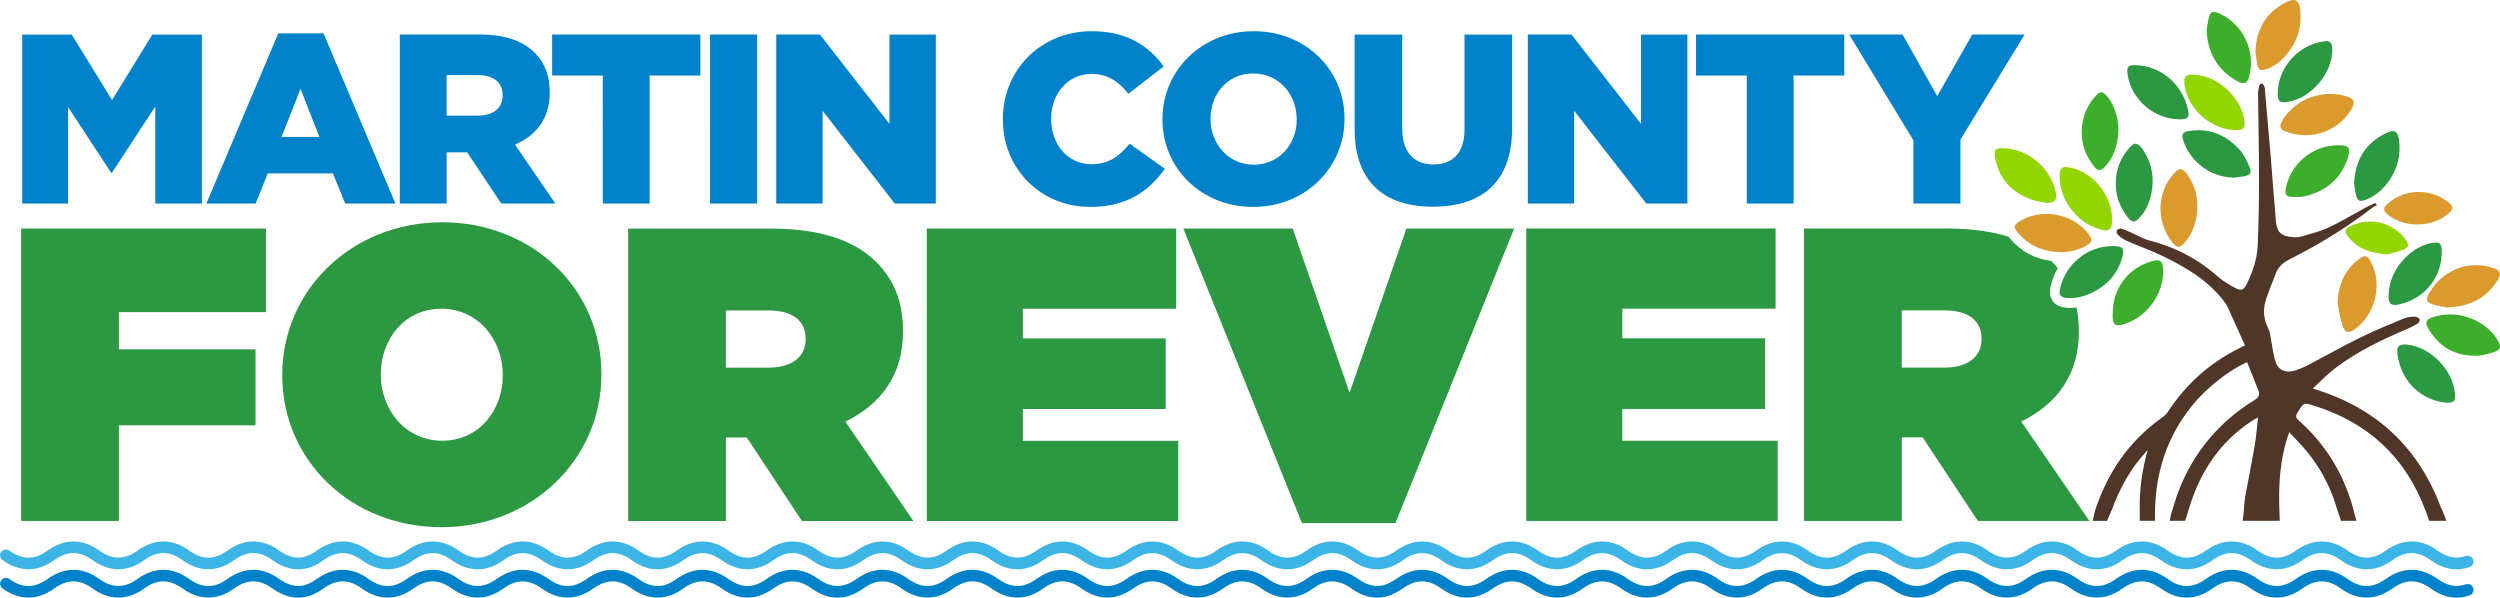 <?xml version="1.0" encoding="UTF-8"?><svg id="Layer_2" xmlns="http://www.w3.org/2000/svg" viewBox="0 0 430.21 102.85"><defs><style>.cls-1{fill:#0082ca;}.cls-2{fill:#da9a2e;}.cls-3{fill:#3cb4e5;}.cls-4{fill:#3dae2b;}.cls-5{fill:#93d500;}.cls-6{fill:#2c9942;}.cls-7{fill:#503629;}</style></defs><g id="Layer_1-2"><path class="cls-2" d="m394.67,0c.7,0,1.03.6,1.18,1.87,0,.05.01.11.01.17.22,2.66-.53,5.04-2.18,7.11-1.01,1.27-2.23,2.31-3.82,2.8-.23.07-.42.1-.59.1-.47,0-.72-.29-.84-.94-.15-.81-.23-1.64-.31-2.3.2-3.87,1.84-6.66,5.17-8.36.57-.29,1.02-.44,1.37-.44"/><path class="cls-4" d="m380.98,2.06c.26,0,.6.1,1.02.3,4.1,1.87,6.28,6.67,4.99,10.98-.2.65-.49.98-.96.98-.26,0-.57-.1-.95-.31-3.41-1.85-5.12-4.77-5.37-8.71.09-.59.16-1.28.31-1.95.19-.9.44-1.29.96-1.29"/><path class="cls-6" d="m400.27,7.08c.76,0,1.06.39,1.08,1.32.12,4.09-3.57,8.49-7.65,9.13-.26.04-.49.07-.69.07-.83,0-1.06-.41-1.05-1.55.03-4.39,3.48-8.3,7.87-8.93.16-.02.31-.04.44-.04"/><path class="cls-6" d="m367.38,11.22s.09,0,.14,0c4.22.08,7.92,3.16,8.96,7.45.36,1.49.08,1.87-1.37,1.87h-.04c-4.39-.02-8.32-3.42-8.95-7.76-.18-1.23.08-1.57,1.27-1.57"/><path class="cls-5" d="m377.21,12.84c.15,0,.32,0,.51.02,4.02.3,7.84,3.82,8.49,7.81.21,1.34-.09,1.71-1.41,1.71h0c-4.18,0-8.21-3.46-8.85-7.58-.23-1.48.04-1.96,1.28-1.96"/><path class="cls-4" d="m361.59,15.88c.27,0,.53.17.86.53.3.32.57.68.79,1.06,1.26,2.18,1.59,4.51,1.09,6.96-.34,1.63-.97,3.12-2.15,4.31-.34.34-.64.51-.91.51-.31,0-.61-.21-.94-.63-1.35-1.73-2.13-3.67-2.1-5.9.03-2.42.82-4.55,2.5-6.32.34-.35.61-.53.87-.53"/><path class="cls-2" d="m400.92,16.16c.55.03,1.02.03,1.48.1.46.07.93.17,1.37.31,1.39.43,1.61,1.02.85,2.27-1.72,2.83-4.75,4.43-7.91,4.43-1.19,0-2.39-.23-3.55-.7-.68-.28-.89-.7-.63-1.36.14-.33.3-.66.51-.95,1.96-2.7,4.65-3.99,7.87-4.11"/><path class="cls-6" d="m378.28,22.41c2.8,0,5.18,1.19,7.12,3.37.77.86,1.3,1.98,1.75,3.06.38.92.03,1.32-.95,1.49-.57.1-1.15.16-1.72.24-3.98-.04-7.5-2.59-8.77-6.36-.36-1.06-.13-1.51.99-1.68.54-.08,1.06-.12,1.57-.12"/><path class="cls-6" d="m411.77,22.56c.62,0,.91.49,1.06,1.54.34,2.49-.22,4.78-1.61,6.86-1.04,1.55-2.38,2.76-4.15,3.43-.31.12-.55.18-.76.18-.46,0-.71-.31-.88-1-.17-.72-.24-1.46-.33-2.04.24-4.07,1.97-6.96,5.56-8.64.46-.22.83-.33,1.12-.33"/><path class="cls-6" d="m367.49,24.74c.32,0,.63.23,1.02.69.16.19.3.4.43.61,1.44,2.27,1.81,4.74,1.26,7.33-.33,1.56-.96,3.02-2.09,4.18-.37.38-.68.57-.97.57-.32,0-.61-.22-.94-.65-1.35-1.74-2.13-3.68-2.11-5.9.01-2.37.8-4.44,2.4-6.2.39-.42.7-.64,1.01-.64"/><path class="cls-4" d="m402.72,25c.1,0,.2,0,.3.01,1.06.09,1.32.41,1.18,1.44-.03.19-.06.38-.12.56-1.18,3.71-3.76,5.91-7.49,6.77-.41.1-.84.13-1.27.13-.4,0-.8-.03-1.19-.06-.69-.05-.94-.49-.82-1.24.76-4.31,4.51-7.55,8.88-7.61.18,0,.35,0,.53,0"/><path class="cls-5" d="m344.55,25.5h.01c4.24,0,8.28,3.29,9.17,7.43.32,1.45-.03,1.9-1.5,2.01-.91-.2-1.86-.3-2.73-.62-3.46-1.29-5.64-3.72-6.21-7.43-.17-1.1.16-1.39,1.26-1.39"/><path class="cls-5" d="m355.48,28.74c.26,0,.56.05.94.13,4.21.95,7.45,5.43,6.99,9.68-.08.76-.38,1.1-1.01,1.1-.16,0-.34-.02-.54-.07-4.07-.86-7.33-4.81-7.43-9.01-.03-1.32.2-1.83,1.05-1.83"/><path class="cls-2" d="m375.23,29.12c.37,0,.73.29,1.15.88,1.57,2.19,2.02,4.64,1.61,7.25-.26,1.66-.92,3.18-2.01,4.48-.41.49-.76.74-1.1.74s-.69-.26-1.08-.77c-1.3-1.71-2-3.62-2.02-5.95.06-2.11.76-4.16,2.31-5.89.44-.49.8-.74,1.15-.74"/><path class="cls-2" d="m416.03,33.03c2.04,0,3.71.58,5.21,1.71.99.74,1.02,1.22.07,2.02-1.45,1.23-3.17,1.79-5.04,1.86-.12,0-.23,0-.34,0-1.86,0-3.58-.54-5.07-1.72-.77-.62-.78-1.1-.06-1.76,1.54-1.41,3.37-2.05,5.23-2.12"/><path class="cls-2" d="m352.13,36.81c2.81,0,5.64,1.25,7.31,3.53.7.95.64,1.32-.38,1.91-1.34.76-2.78,1.14-4.33,1.14h-.04c-3.01-.02-5.56-1.09-7.53-3.42-.69-.82-.6-1.25.27-1.81,1.4-.91,3.05-1.34,4.7-1.34"/><path class="cls-5" d="m407.84,38.12c2.31,0,4.59,1.06,6.05,3,.74.98.67,1.46-.44,1.9-.93.37-1.95.54-2.81.78-.98-.17-1.81-.25-2.6-.46-1.67-.47-3.08-1.37-4.09-2.8-.53-.75-.39-1.15.42-1.57,1.1-.56,2.29-.84,3.47-.84"/><path class="cls-6" d="m419.18,41.74c.73,0,.97.36,1,1.32.16,4.53-2.88,8.38-7.35,9.32-.29.06-.54.09-.75.09-.81,0-1.08-.49-1.05-1.76.03-.27.07-.71.14-1.15.55-3.71,3.93-7.25,7.45-7.78.21-.03.4-.05.55-.05"/><path class="cls-6" d="m363.77,42.36c.07,0,.15,0,.22,0,1.27.06,1.59.42,1.28,1.66-.73,3.03-2.64,5.1-5.41,6.42-1.14.54-2.35.86-3.61.86-.18,0-.38,0-.57-.02-1.03-.08-1.39-.52-1.21-1.43.82-4.26,4.66-7.48,8.93-7.49.12,0,.24,0,.36,0"/><path class="cls-2" d="m406.96,44.09c.39,0,.69.32,1.03.96,2.05,3.87.79,9.1-2.82,11.64-.41.29-.76.45-1.05.45-.42,0-.73-.32-.98-1.02-.48-1.36-.96-4.25-.88-4.27.17-2.97,1.3-5.47,3.71-7.29.4-.3.72-.46.99-.46"/><path class="cls-4" d="m371.2,44.79c.72,0,.99.48,1.03,1.6.17,3.88-2.43,7.79-6.16,9.19-.68.26-1.18.39-1.56.39-.81,0-1.01-.64-.94-2.1,0-4.22,2.6-7.69,6.65-8.9.39-.11.71-.18.98-.18"/><path class="cls-2" d="m425.96,45.62c1.06,0,2.15.19,3.29.58,1.01.35,1.16.81.68,1.78-.13.25-.27.49-.43.71-1.94,2.76-4.65,4.08-8.43,4.22-.54-.11-1.54-.24-2.47-.54-1.03-.33-1.22-.86-.67-1.77.5-.82,1.03-1.67,1.73-2.31,1.9-1.76,4.01-2.66,6.31-2.66"/><path class="cls-4" d="m421.63,54.1c1.42,0,2.83.33,4.2.96,1.67.78,3.03,1.92,4,3.51.66,1.1.49,1.67-.75,2.05-1.02.31-2.08.57-2.69.59-3.9.15-6.6-1.53-8.42-4.5-.75-1.22-.55-1.76.83-2.18.95-.29,1.9-.43,2.83-.43"/><path class="cls-6" d="m413.75,59.28c.14,0,.3,0,.47.02,4.05.41,7.91,4.38,8.24,8.45.1,1.23-.15,1.55-1.29,1.55-.05,0-.11,0-.17,0-.35-.05-.71-.08-1.06-.15-3.98-.86-6.74-3.89-7.36-8.08-.19-1.29.11-1.79,1.17-1.79"/><path class="cls-1" d="m3.82,5.95h8.52l6.94,11.26,6.94-11.26h8.52v29.08h-8.02v-16.7l-7.44,11.38h-.17l-7.4-11.3v16.62H3.82V5.95Zm44.08-.21h7.77l12.38,29.29h-8.64l-2.12-5.19h-11.22l-2.08,5.19h-8.48l12.38-29.29Zm7.06,17.82l-3.24-8.27-3.28,8.27h6.52Zm13.84-17.62h13.75c4.45,0,7.52,1.16,9.47,3.16,1.7,1.66,2.58,3.91,2.58,6.77v.08c0,4.45-2.37,7.4-5.98,8.93l6.94,10.14h-9.31l-5.86-8.81h-3.53v8.81h-8.06V5.95Zm13.38,13.96c2.74,0,4.32-1.33,4.32-3.45v-.08c0-2.29-1.66-3.45-4.36-3.45h-5.28v6.98h5.32Zm21.56-6.9h-8.73v-7.06h25.51v7.06h-8.73v22.02h-8.06V13.01Zm18.45-7.06h8.1v29.08h-8.1V5.95Zm11.38,0h7.52l11.97,15.37V5.95h7.98v29.08h-7.06l-12.42-15.96v15.96h-7.98V5.95Zm39.01,14.63v-.08c0-8.48,6.52-15.12,15.33-15.12,5.94,0,9.76,2.49,12.34,6.07l-6.07,4.69c-1.66-2.08-3.57-3.41-6.36-3.41-4.07,0-6.94,3.45-6.94,7.69v.08c0,4.36,2.87,7.77,6.94,7.77,3.03,0,4.82-1.41,6.57-3.53l6.07,4.32c-2.74,3.78-6.44,6.56-12.88,6.56-8.31,0-15-6.36-15-15.04Zm27.46,0v-.08c0-8.35,6.73-15.12,15.71-15.12s15.62,6.69,15.62,15.04v.08c0,8.35-6.73,15.12-15.71,15.12s-15.62-6.69-15.62-15.04Zm23.1,0v-.08c0-4.2-3.03-7.85-7.48-7.85s-7.35,3.57-7.35,7.77v.08c0,4.2,3.03,7.85,7.44,7.85s7.4-3.57,7.4-7.77Zm9.97,1.7V5.95h8.19v16.16c0,4.2,2.12,6.19,5.36,6.19s5.36-1.91,5.36-5.98V5.95h8.19v16.12c0,9.39-5.36,13.5-13.63,13.5s-13.46-4.2-13.46-13.3Zm29.79-16.33h7.52l11.97,15.37V5.95h7.98v29.08h-7.06l-12.42-15.96v15.96h-7.98V5.95Zm37.68,7.06h-8.72v-7.06h25.51v7.06h-8.72v22.02h-8.06V13.01Zm28.68,11.14l-11.05-18.2h9.18l5.98,10.6,6.02-10.6h9.02l-11.05,18.07v11.01h-8.1v-10.89Z"/><path class="cls-7" d="m420.09,87.46c-3.91-10.52-11.17-17.31-22.1-20.6,1.37-1.26,2.55-2.51,3.9-3.53,3.75-2.85,7.98-4.86,12.29-6.7.63-.27,1.26-.58,1.84-.94.21-.13.46-.58.38-.71-.13-.24-.5-.48-.76-.48h0c-.63,0-1.3.03-1.87.26-2.55,1.06-5.12,2.11-7.59,3.32-3.06,1.5-6.02,3.19-9.04,4.76-.81.42-1.66.78-2.53,1-.27.07-.53.1-.78.1-1,0-1.85-.54-2.2-1.57-.46-1.34-.59-2.79-.87-4.19-.1-.51-.13-1.07-.36-1.51-.91-1.69-1.03-3.44-.43-5.22.52-1.55,1.14-3.06,1.74-4.57.64-1.63,2.18-2.2,3.57-2.92,4.62-2.37,8.98-5.15,13.1-8.31.19-.15.44-.23.67-.34-.1-.12-.2-.25-.3-.38-.56.26-1.13.5-1.67.79-2.12,1.14-4.17,2.41-6.35,3.42-1.51.71-3.18,1.11-4.79,1.58-.28.08-.57.11-.87.11-.24,0-.47-.02-.7-.04-1.79-.17-2.54-.85-2.71-2.64-.34-3.75-.6-7.51-.91-11.26-.32-3.84-.67-7.67-1-11.5-.02-.22-.04-.46-.14-.64-.09-.17-.28-.35-.46-.39,0,0-.01,0-.01,0-.1,0-.32.23-.36.38-.11.48-.21.98-.2,1.47.05,4.82.16,9.64.16,14.46,0,3.88-.06,7.76-.23,11.63-.1,2.31-.87,4.5-1.88,6.58-.32.65-.63.97-1.09.97-.24,0-.52-.09-.85-.27-1.12-.59-2.23-1.27-3.17-2.1-3.39-3-7.28-4.97-11.65-6.1-1.1-.28-2.12-.92-3.18-1.38-.56-.25-1.11-.51-1.69-.66-.03,0-.06-.01-.09-.01-.23,0-.57.16-.66.33-.09.17.05.61.23.77.45.4.96.78,1.5,1.02,2.03.89,4.12,1.62,6.11,2.58,4.08,1.97,7.97,4.25,10.75,7.98.17.22.33.45.45.7,1,2.21,2,4.43,3.03,6.72-.45.23-.79.39-1.13.57-5.04,2.54-9.08,6.19-12.16,10.91-.27.42-.71.76-1.13,1.06-5.58,4.02-9.18,9.3-11.35,15.81-.07.2-.11.41-.18.73h.01l-.26,1.12h2.46l.81-1.84c1.4-3.73,3.16-7.08,5.88-9.99.09-.1.13-.25.3-.3-.99,3.5-1.45,6.99-1.35,10.66h0v1.46h2.62v-1.19h0c.03-6.97,1.99-13.16,6.34-18.57,2.5-3.1,6.44-6.22,9.52-7.53.64,1.61,1.27,3.22,1.92,4.82.3.76.09,1.24-.64,1.69-6.16,3.78-10.55,9.05-13.13,15.8-.46,1.2-.79,2.45-1.24,3.85l-.23,1.13h2.66l.56-1.81s0-.02.01-.03c1.1-3.73,2.73-7.19,5.2-10.22,1.73-2.12,3.76-3.9,6.09-5.36.14-.08.28-.15.68-.36-.21,1.75-.32,3.31-.58,4.84-.51,2.97-1.12,5.93-1.65,8.89-.16.92-.18,1.86-.27,2.87l-.16,1.18h6.39l-.04-1.18c-.19-4.73-.02-9.37,1.67-14.06,1.06,1.15,2.06,2.14,2.95,3.21,2.48,2.98,4.23,6.35,5.3,10.07l.67,1.96h2.64c-.2-.73-.33-1.2-.33-1.2-.14-.53-.26-1.05-.41-1.56-1.68-5.72-4.75-10.58-9.21-14.54-.51-.45-.51-.76-.18-1.31.67-1.1.9-1.52,1.48-1.52.33,0,.77.14,1.47.36,9.22,2.92,15.64,8.84,19.04,17.94.05.13.1.24.16.33l.49,1.5h2.99c-.5-1.28-.85-2.13-.85-2.13l-.06-.03Z"/><path class="cls-6" d="m76.1,38.25c-15.53,0-27.53,11.64-27.53,26.24v.14c0,14.59,11.86,26.09,27.39,26.09s27.53-11.65,27.53-26.24v-.14c0-14.59-11.86-26.09-27.39-26.09Zm10.42,26.38c0,5.89-4.03,11.21-10.42,11.21s-10.57-5.39-10.57-11.36v-.14c0-5.89,4.03-11.21,10.42-11.21s10.57,5.39,10.57,11.36v.14Zm192.65,11.21h26.74v13.8h-43.27v-50.32h42.91v13.8h-26.38v5.1h24.58v12.15h-24.58v5.46Zm78.57-18.69v-.14c0-1.48-.14-2.83-.4-4.09-.36.04-.72.06-1.08.06-.23,0-.46,0-.69-.03-1.03-.08-1.8-.44-2.29-1.08-.47-.62-.63-1.41-.45-2.34.23-1.21.68-2.35,1.29-3.39-.31-.37-.63-.72-.98-1.07-.05-.05-.11-.1-.16-.15-2.85-.38-5.24-1.67-7.1-3.88-.08-.09-.16-.2-.24-.31-2.89-.9-6.38-1.41-10.61-1.41h-24.58v50.32h16.82v-14.38h3.59l9.49,14.38h19.19l-11.72-17.11c6.11-2.95,9.92-8.05,9.92-15.38Zm-16.75,1.22c0,3.09-2.44,4.89-6.47,4.89h-7.26v-9.85h7.33c3.88,0,6.4,1.58,6.4,4.82v.14ZM3.64,39.33h42.12v14.38h-25.3v6.4h23.51v13.08h-23.51v16.46H3.64v-50.32Zm238.37,0h18.55l-20.42,50.68h-16.1l-20.41-50.68h18.83l9.78,28.25,9.78-28.25Zm-86.62,17.83v-.14c0-5.18-1.58-8.91-4.6-11.93-3.52-3.52-9.2-5.75-18.11-5.75h-24.58v50.32h16.82v-14.38h3.59l9.49,14.38h19.19l-11.72-17.11c6.11-2.95,9.92-8.05,9.92-15.38Zm-16.75,1.22c0,3.09-2.44,4.89-6.47,4.89h-7.26v-9.85h7.33c3.88,0,6.4,1.58,6.4,4.82v.14Zm37.38,17.47h26.74v13.8h-43.27v-50.32h42.91v13.8h-26.38v5.1h24.58v12.15h-24.58v5.46Z"/><path class="cls-1" d="m422.73,102.85c-1.5,0-2.98-.53-4.45-1.59-2.24-1.62-4.33-1.62-6.57,0-2.91,2.1-5.99,2.1-8.91,0-2.24-1.62-4.33-1.62-6.57,0-2.92,2.1-6,2.1-8.91,0-2.24-1.62-4.33-1.62-6.57,0-2.91,2.1-6,2.1-8.91,0-2.24-1.62-4.33-1.62-6.57,0-2.92,2.1-5.99,2.1-8.91,0-2.24-1.62-4.33-1.62-6.57,0-2.91,2.1-6,2.1-8.91,0-2.24-1.62-4.33-1.62-6.57,0-.71.52-1.45.91-2.18,1.17-2.28.81-4.53.41-6.73-1.17-2.24-1.62-4.33-1.62-6.57,0-2.91,2.1-6,2.1-8.91,0-2.24-1.62-4.33-1.62-6.57,0-2.92,2.1-6,2.1-8.91,0-2.24-1.62-4.33-1.62-6.57,0-2.91,2.1-6,2.1-8.91,0-2.24-1.61-4.33-1.61-6.57,0-2.91,2.1-5.99,2.1-8.91,0-2.24-1.62-4.33-1.62-6.57,0-2.92,2.1-6,2.1-8.91,0-2.24-1.62-4.33-1.62-6.57,0-.72.52-1.98,1.09-2.12,1.16-2.32.83-4.57.43-6.77-1.16-2.24-1.62-4.33-1.62-6.57,0-2.91,2.1-5.99,2.1-8.91,0-2.24-1.62-4.33-1.62-6.57,0-2.92,2.1-6,2.1-8.91,0-2.24-1.62-4.33-1.62-6.57,0-2.92,2.1-6,2.1-8.91,0-2.24-1.62-4.33-1.62-6.57,0-2.91,2.1-6,2.1-8.91,0-2.24-1.62-4.33-1.62-6.57,0-2.91,2.1-6,2.1-8.91,0-2.24-1.62-4.33-1.62-6.57,0-.72.52-1.45.91-2.18,1.18-2.28.81-4.53.41-6.73-1.18-2.24-1.61-4.33-1.61-6.57,0-2.92,2.1-6,2.1-8.91,0-2.24-1.62-4.33-1.62-6.57,0-2.92,2.1-6,2.1-8.91,0-2.24-1.62-4.33-1.62-6.57,0-2.91,2.1-5.99,2.1-8.91,0-2.24-1.62-4.33-1.62-6.57,0-2.91,2.1-6,2.1-8.91,0-2.24-1.62-4.33-1.62-6.57,0-2.92,2.1-6,2.1-8.91,0-2.24-1.62-4.33-1.62-6.57,0-.62.44-1.24.8-1.87,1.06v.02s-.4.16-.4.16c-2.2.72-4.4.31-6.54-1.24-2.24-1.62-4.33-1.62-6.57,0-2.91,2.1-5.99,2.1-8.91,0-2.24-1.62-4.33-1.62-6.57,0-2.92,2.1-6,2.1-8.91,0-2.24-1.62-4.33-1.62-6.57,0-2.92,2.1-6,2.1-8.91,0-.45-.32-.55-.95-.23-1.4.32-.45.95-.55,1.4-.23,2.24,1.62,4.33,1.62,6.57,0,2.92-2.1,6-2.1,8.91,0,2.24,1.61,4.33,1.61,6.57,0,2.91-2.1,5.99-2.1,8.91,0,2.24,1.62,4.33,1.62,6.57,0,2.92-2.1,6-2.1,8.91,0,1.54,1.11,3.02,1.45,4.52,1.03l.23-.1c.56-.2,1.14-.51,1.72-.93,2.92-2.1,6-2.1,8.91,0,2.24,1.62,4.33,1.62,6.57,0,2.91-2.1,5.99-2.1,8.91,0,2.24,1.61,4.33,1.61,6.57,0,2.91-2.1,5.99-2.1,8.91,0,2.24,1.62,4.33,1.62,6.57,0,2.91-2.1,5.99-2.1,8.91,0,2.24,1.62,4.33,1.62,6.57,0,2.91-2.1,5.99-2.1,8.91,0,2.24,1.62,4.33,1.62,6.57,0,2.91-2.1,6-2.1,8.91,0,1.66,1.2,3.24,1.5,4.85.93.58-.21,1.15-.52,1.72-.93,2.91-2.1,5.99-2.1,8.91,0,2.24,1.62,4.33,1.62,6.57,0,2.91-2.1,5.99-2.1,8.91,0,2.24,1.62,4.33,1.62,6.57,0,2.91-2.1,5.99-2.1,8.91,0,2.24,1.62,4.33,1.62,6.57,0,2.91-2.1,5.99-2.1,8.91,0,2.24,1.62,4.33,1.62,6.57,0,2.91-2.1,6-2.1,8.91,0,2.24,1.62,4.33,1.62,6.57,0,2.91-2.1,5.99-2.1,8.91,0,1.66,1.19,3.25,1.5,4.86.93.25-.12,1.22-.59,1.7-.93,2.91-2.1,6-2.1,8.91,0,2.24,1.62,4.33,1.62,6.57,0,2.91-2.1,5.99-2.1,8.91,0,2.24,1.62,4.33,1.62,6.57,0,2.92-2.1,6-2.1,8.91,0,2.24,1.62,4.33,1.62,6.57,0,2.91-2.1,6-2.1,8.91,0,2.24,1.62,4.33,1.62,6.57,0,2.92-2.1,6-2.1,8.91,0,2.24,1.62,4.33,1.62,6.57,0,2.91-2.1,5.99-2.1,8.91,0,1.66,1.19,3.24,1.5,4.85.93.59-.21,1.15-.52,1.72-.93,2.91-2.1,6-2.1,8.91,0,2.25,1.61,4.33,1.62,6.57,0,2.91-2.1,5.99-2.1,8.91,0,2.24,1.62,4.33,1.62,6.57,0,2.91-2.1,6-2.1,8.91,0,2.24,1.62,4.33,1.62,6.57,0,2.92-2.1,6-2.1,8.91,0,2.24,1.62,4.33,1.62,6.57,0,2.92-2.1,6-2.1,8.91,0,2.24,1.62,4.33,1.62,6.57,0,2.92-2.1,6-2.1,8.91,0,1.66,1.19,3.24,1.5,4.85.93.52-.18,1.09.09,1.28.61.18.52-.09,1.09-.61,1.28-.75.26-1.49.4-2.24.4Z"/><path class="cls-3" d="m422.73,97.97c-1.5,0-2.98-.53-4.45-1.58-2.24-1.62-4.33-1.62-6.57,0-2.91,2.1-5.99,2.1-8.91,0-2.24-1.62-4.33-1.62-6.57,0-2.92,2.1-6,2.1-8.91,0-2.24-1.62-4.33-1.62-6.57,0-2.91,2.1-5.99,2.1-8.91,0-2.24-1.62-4.33-1.62-6.57,0-2.92,2.1-5.99,2.1-8.91,0-2.24-1.62-4.33-1.62-6.57,0-2.91,2.1-5.99,2.1-8.91,0-2.24-1.62-4.33-1.62-6.57,0-.71.51-1.45.91-2.18,1.17-2.28.81-4.53.41-6.73-1.17-2.24-1.62-4.33-1.62-6.57,0-2.91,2.1-6,2.1-8.91,0-2.24-1.62-4.33-1.62-6.57,0-2.92,2.1-6,2.1-8.91,0-2.24-1.62-4.33-1.62-6.57,0-2.91,2.1-6,2.1-8.91,0-2.24-1.62-4.33-1.62-6.57,0-2.92,2.1-6,2.1-8.91,0-2.24-1.62-4.33-1.62-6.57,0-2.92,2.1-6,2.1-8.91,0-2.24-1.62-4.33-1.62-6.57,0-.73.52-1.47.92-2.2,1.18h0c-2.24.8-4.49.4-6.69-1.18-2.24-1.62-4.33-1.62-6.57,0-2.91,2.1-5.99,2.1-8.91,0-2.24-1.62-4.33-1.62-6.57,0-2.92,2.1-6,2.1-8.91,0-2.24-1.62-4.33-1.62-6.57,0-2.92,2.1-6,2.1-8.91,0-2.24-1.62-4.33-1.62-6.57,0-2.91,2.1-5.99,2.1-8.91,0-2.24-1.62-4.33-1.62-6.57,0-2.91,2.1-5.99,2.1-8.91,0-2.24-1.62-4.33-1.62-6.57,0-.72.52-1.45.91-2.18,1.17-2.28.81-4.53.41-6.73-1.17-2.24-1.62-4.33-1.62-6.57,0-2.92,2.1-6,2.1-8.91,0-2.24-1.62-4.33-1.62-6.57,0-2.92,2.1-6,2.1-8.91,0-2.24-1.62-4.33-1.62-6.57,0-2.91,2.1-5.99,2.1-8.91,0-2.24-1.62-4.33-1.62-6.57,0-2.91,2.1-6,2.1-8.91,0-2.24-1.62-4.33-1.62-6.57,0-2.92,2.1-6,2.1-8.91,0-2.24-1.62-4.33-1.62-6.57,0-.62.44-1.25.8-1.87,1.06v.02s-.4.15-.4.15c-2.2.72-4.4.31-6.54-1.24-2.24-1.62-4.33-1.62-6.57,0-2.91,2.1-5.99,2.1-8.91,0-2.24-1.62-4.33-1.62-6.57,0-2.91,2.1-6,2.1-8.91,0-2.24-1.62-4.33-1.62-6.57,0-2.92,2.1-6,2.1-8.91,0-.45-.32-.55-.95-.23-1.4.32-.45.95-.55,1.4-.23,2.24,1.62,4.33,1.62,6.57,0,2.92-2.1,6-2.1,8.91,0,2.24,1.61,4.33,1.61,6.57,0,2.91-2.1,5.99-2.1,8.91,0,2.24,1.62,4.33,1.62,6.57,0,2.92-2.1,6-2.1,8.91,0,1.54,1.11,3.03,1.45,4.52,1.03l.23-.1c.57-.2,1.15-.51,1.73-.93,2.91-2.1,5.99-2.1,8.91,0,2.24,1.61,4.33,1.61,6.57,0,2.91-2.1,5.99-2.1,8.91,0,2.24,1.61,4.33,1.61,6.57,0,2.91-2.1,6-2.1,8.91,0,2.24,1.62,4.33,1.62,6.57,0,2.91-2.1,5.99-2.1,8.91,0,2.24,1.62,4.33,1.62,6.57,0,2.91-2.1,5.99-2.1,8.91,0,2.24,1.61,4.33,1.61,6.57,0,2.91-2.1,6-2.1,8.91,0,1.66,1.19,3.24,1.5,4.85.93.59-.21,1.16-.52,1.72-.93,2.91-2.1,5.99-2.1,8.91,0,2.24,1.61,4.33,1.61,6.57,0,2.91-2.1,5.99-2.1,8.91,0,2.24,1.61,4.33,1.61,6.57,0,2.91-2.1,5.99-2.1,8.91,0,2.24,1.61,4.33,1.61,6.57,0,2.91-2.1,5.99-2.1,8.91,0,2.24,1.61,4.33,1.61,6.57,0,2.91-2.1,6-2.1,8.91,0,2.24,1.62,4.33,1.62,6.57,0,2.91-2.1,6-2.1,8.91,0,1.65,1.19,3.23,1.49,4.84.93h0c.56-.21,1.14-.52,1.72-.93,2.92-2.1,6-2.1,8.91,0,2.24,1.61,4.33,1.62,6.57,0,2.91-2.1,6-2.1,8.91,0,2.24,1.61,4.33,1.61,6.57,0,2.91-2.1,6-2.1,8.91,0,2.24,1.62,4.33,1.62,6.57,0,2.91-2.1,6-2.1,8.91,0,2.24,1.61,4.33,1.61,6.57,0,2.91-2.1,5.99-2.1,8.91,0,2.24,1.61,4.33,1.62,6.57,0,2.91-2.1,5.99-2.1,8.91,0,1.66,1.2,3.24,1.5,4.85.93.59-.21,1.16-.52,1.72-.93,2.92-2.1,6-2.1,8.91,0,2.24,1.61,4.33,1.61,6.57,0,2.91-2.1,5.99-2.1,8.91,0,2.24,1.62,4.33,1.62,6.57,0,2.91-2.1,6-2.1,8.91,0,2.24,1.61,4.33,1.61,6.57,0,2.91-2.1,5.99-2.1,8.91,0,2.24,1.61,4.33,1.61,6.57,0,2.91-2.1,6-2.1,8.91,0,2.24,1.61,4.33,1.61,6.57,0,2.92-2.1,6-2.1,8.91,0,1.66,1.19,3.25,1.5,4.85.93.52-.18,1.09.09,1.28.61.18.52-.09,1.09-.61,1.28-.75.26-1.49.4-2.24.4Z"/></g></svg>